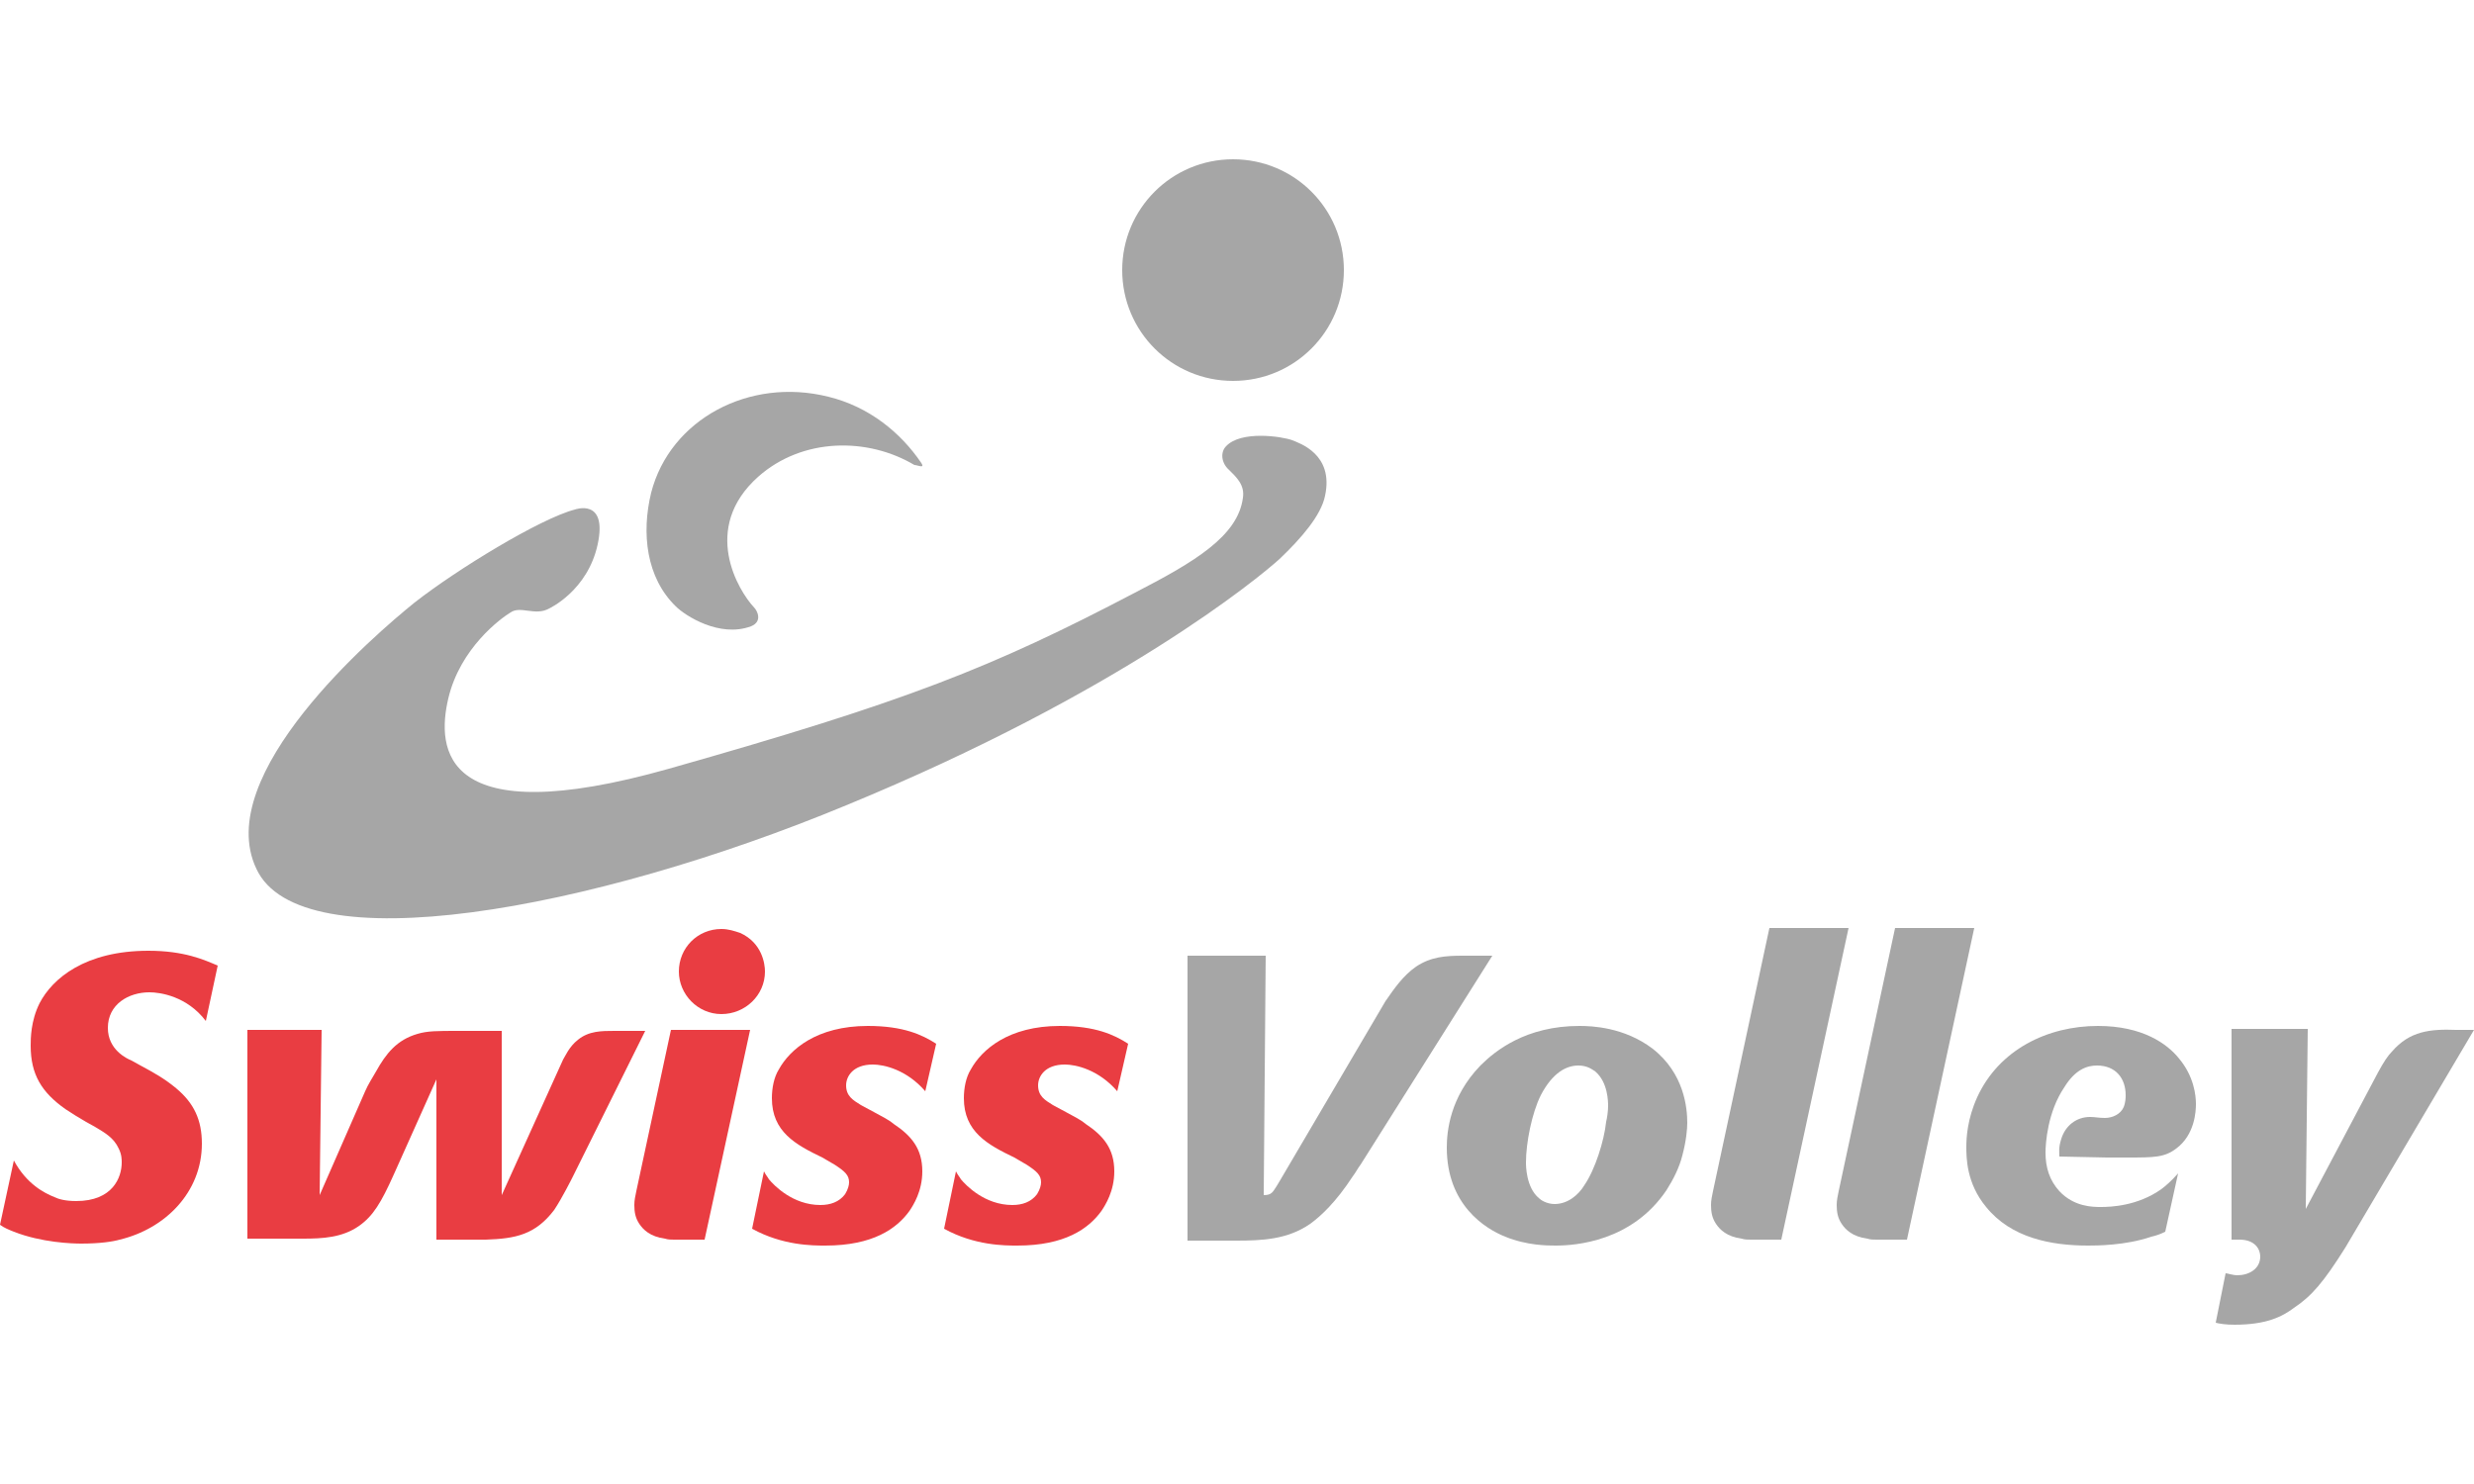 <?xml version="1.0" encoding="utf-8"?>
<!-- Generator: Adobe Illustrator 24.3.0, SVG Export Plug-In . SVG Version: 6.00 Build 0)  -->
<svg version="1.1" id="Layer_1" xmlns="http://www.w3.org/2000/svg" xmlns:xlink="http://www.w3.org/1999/xlink" x="0px" y="0px"
	 viewBox="0 0 250 150" style="enable-background:new 0 0 250 150;" xml:space="preserve">
<style type="text/css">
	.st0{fill:#A6A6A6;}
	.st1{fill:#E93D42;}
</style>
<g>
	<g>
		<path class="st0" d="M135.8,27.3c0,6.2-5,11.2-11.2,11.2c-6.2,0-11.2-5-11.2-11.2c0-6.2,5-11.2,11.2-11.2S135.8,21.1,135.8,27.3z"
			/>
		<path class="st0" d="M93.1,46.8c-2.1-3.1-5.3-5.7-9.4-6.7c-8-2-16,2.3-17.9,9.7c-1,4.1-0.5,8.6,2.5,11.5c0.9,0.9,4.4,3.2,7.6,2
			c1.2-0.5,0.6-1.6,0.3-1.9c-1.6-1.7-5.4-8,0.4-13.2c4.5-4,11.1-4,15.8-1.2C92.7,47,93.5,47.4,93.1,46.8z"/>
		<path class="st0" d="M114.7,59.9c6-3.1,10.4-5.7,10.9-9.6c0.2-1.3-0.7-2.1-1.4-2.8c-0.8-0.7-0.9-1.8-0.3-2.4
			c1.5-1.6,5.6-1,6.7-0.6c0.7,0.3,4.2,1.4,3.3,5.6c-0.4,2-2.4,4.3-4.6,6.4c-2.1,1.9-16.1,13.5-43.8,24.9
			c-25.8,10.7-55.2,16-59.6,6.4c-4.5-9.5,11.9-23.6,16-26.9c4.2-3.3,12.7-8.5,16.2-9.4c0,0,3.3-1.2,2.3,3.5c-1,4.7-4.9,6.5-4.9,6.5
			c-1.4,0.8-2.9-0.3-3.9,0.4c-1,0.6-5.1,3.6-6.3,8.7c-1.2,5.1-0.7,13.6,22.3,7.1C91.6,70.9,100.2,67.5,114.7,59.9z"/>
	</g>
	<g>
		<g>
			<path class="st1" d="M1.4,117.3c1.3,2.4,3.1,3.3,4.1,3.7c0.4,0.2,1.1,0.4,2.2,0.4c3.7,0,4.6-2.4,4.6-3.9c0-0.3,0-0.8-0.3-1.4
				c-0.5-1.1-1.4-1.6-2.4-2.2l-0.9-0.5c-0.7-0.4-1.5-0.9-2.1-1.3c-2.4-1.7-3.5-3.5-3.5-6.4c0-0.7,0-2.5,0.9-4.3
				c1.3-2.5,4.6-5.3,11-5.3c3.6,0,5.6,0.9,7,1.5l-1.2,5.6c-1.9-2.5-4.6-2.9-5.7-2.9c-2.1,0-4.2,1.2-4.2,3.6c0,2.2,1.9,3.1,2.4,3.3
				l0.9,0.5c1.3,0.7,2.4,1.3,3.6,2.3c1.8,1.5,2.6,3.2,2.6,5.6c0,4.9-3.7,8.6-8.3,9.7c-0.7,0.2-2,0.4-3.9,0.4c-0.9,0-4-0.1-6.8-1.2
				c-0.5-0.2-1-0.4-1.4-0.7L1.4,117.3z"/>
			<path class="st1" d="M57.9,118.9c-0.1,0.2-1.1,2.2-1.9,3.4c-1.9,2.5-3.9,2.9-6.9,3h-5v-16.2l-4.3,9.6c-1.3,2.9-2.1,4.2-3.5,5.2
				c-1.7,1.2-3.7,1.3-5.7,1.3h-5.6v-21.1h7.5l-0.2,16.7l4.6-10.5c0.3-0.7,0.7-1.3,1.1-2c1-1.8,2.1-3.2,4.2-3.8c1-0.3,2-0.3,4.1-0.3
				h4.4v16.6l6.2-13.7c0.2-0.3,0.6-1.3,1.5-2c1.1-0.9,2.4-0.9,3.7-0.9h3.1L57.9,118.9z"/>
			<path class="st1" d="M71.2,125.3h-3.1c-0.3,0-0.6,0-0.9-0.1c-1.5-0.2-2.2-0.9-2.6-1.5c-0.4-0.6-0.5-1.2-0.5-1.9
				c0-0.5,0.1-0.9,0.2-1.4l3.5-16.3h8L71.2,125.3z M74.8,94.3c2.2,1,2.5,3.1,2.5,3.9c0,2.4-2,4.3-4.4,4.3c-2.4,0-4.3-2-4.3-4.3
				c0-2.4,1.9-4.3,4.3-4.3C73.6,93.9,74.2,94.1,74.8,94.3z"/>
			<path class="st1" d="M93.5,110.3c-1.9-2.2-4.2-2.7-5.3-2.7c-2,0-2.7,1.2-2.7,2.1c0,1.1,0.7,1.5,1.5,2l1.3,0.7
				c0.7,0.4,1.4,0.7,2,1.2c1.8,1.2,2.9,2.5,2.9,4.8c0,2-0.9,3.4-1.3,4c-1.3,1.8-3.7,3.5-8.5,3.5c-1.3,0-4.3,0-7.4-1.7l1.2-5.8
				c0.2,0.4,0.4,0.6,0.5,0.8c0.5,0.6,2.4,2.6,5.2,2.6c1,0,1.9-0.3,2.5-1.1c0.3-0.5,0.4-0.9,0.4-1.2c0-0.7-0.4-1.1-1.5-1.8l-1.2-0.7
				c-2.7-1.3-5.1-2.6-5.1-6c0-1,0.2-2.1,0.7-2.9c1.1-2,3.8-4.4,9-4.4c3.6,0,5.5,0.9,6.9,1.8L93.5,110.3z"/>
			<path class="st1" d="M112.9,110.3c-1.9-2.2-4.2-2.7-5.3-2.7c-2,0-2.7,1.2-2.7,2.1c0,1.1,0.7,1.5,1.5,2l1.3,0.7
				c0.7,0.4,1.4,0.7,2,1.2c1.8,1.2,2.9,2.5,2.9,4.8c0,2-0.9,3.4-1.3,4c-1.3,1.8-3.7,3.5-8.5,3.5c-1.3,0-4.3,0-7.4-1.7l1.2-5.8
				c0.2,0.4,0.4,0.6,0.5,0.8c0.5,0.6,2.4,2.6,5.2,2.6c1,0,1.9-0.3,2.5-1.1c0.3-0.5,0.4-0.9,0.4-1.2c0-0.7-0.4-1.1-1.5-1.8l-1.2-0.7
				c-2.7-1.3-5.1-2.6-5.1-6c0-1,0.2-2.1,0.7-2.9c1.1-2,3.8-4.4,9-4.4c3.6,0,5.5,0.9,6.9,1.8L112.9,110.3z"/>
			<path class="st0" d="M137.5,117.7c-0.3,0.4-0.5,0.8-0.8,1.2c-1.7,2.6-3.2,4-4.3,4.8c-2.3,1.6-4.9,1.7-7.5,1.7h-4.9V96.6h7.9
				l-0.2,24.2c0.8,0,0.9-0.3,1.3-0.9c0.1-0.2,0.2-0.3,0.3-0.5l10.7-18.2c0.9-1.3,1.8-2.6,3.1-3.5c1.5-1,3-1.1,4.7-1.1h3L137.5,117.7
				z"/>
			<path class="st0" d="M168.4,120.3c-3.5,5.2-9.2,5.6-11.2,5.6c-0.8,0-2.9,0-5.1-0.9c-2-0.8-5.9-3.2-5.9-9c0-1.6,0.3-5.1,3.4-8.3
				c1.5-1.5,4.6-4,10-4c1.2,0,4.5,0.1,7.4,2.3c3.2,2.5,3.5,6,3.5,7.5c0,0.6-0.1,1.8-0.5,3.3C169.7,118,169.1,119.2,168.4,120.3z
				 M162.5,111.8c0-0.4,0-2.4-1.3-3.5c-0.3-0.2-0.8-0.6-1.7-0.6c-1.2,0-2.6,0.7-3.8,3c-0.9,1.8-1.5,4.8-1.5,6.8c0,0.3,0,2.5,1.3,3.6
				c0.2,0.2,0.8,0.6,1.6,0.6c1.3,0,2.4-0.9,3-1.9c1.1-1.6,2-4.5,2.2-6.4C162.4,113,162.5,112.3,162.5,111.8z"/>
			<path class="st0" d="M180,125.3h-3.1c-0.3,0-0.6,0-0.9-0.1c-1.5-0.2-2.2-0.9-2.6-1.5c-0.4-0.6-0.5-1.2-0.5-1.9
				c0-0.5,0.1-0.9,0.2-1.4l5.7-26.6h8L180,125.3z"/>
			<path class="st0" d="M192.7,125.3h-3.1c-0.3,0-0.6,0-0.9-0.1c-1.5-0.2-2.2-0.9-2.6-1.5c-0.4-0.6-0.5-1.2-0.5-1.9
				c0-0.5,0.1-0.9,0.2-1.4l5.7-26.6h8L192.7,125.3z"/>
			<path class="st0" d="M208.1,116.9c0-0.4-0.1-0.9,0.2-1.8c0.4-1.3,1.5-2.2,2.9-2.2c0.5,0,0.9,0.1,1.5,0.1c0.8,0,1.6-0.4,1.9-1.1
				c0.2-0.5,0.2-1,0.2-1.2c0-1.7-1-3-2.9-3c-1,0-2.2,0.4-3.3,2.2c-1.7,2.5-1.9,5.7-1.9,6.6c0,1.5,0.4,2.8,1.4,3.9
				c1.5,1.6,3.4,1.6,4.2,1.6c1,0,3.7-0.1,6.1-1.8c0.4-0.3,1-0.8,1.7-1.6l-1.3,5.9c-0.4,0.2-0.9,0.4-1.4,0.5
				c-2.6,0.9-5.6,0.9-6.4,0.9c-3.8,0-7.8-0.8-10.3-3.9c-2-2.4-2-5-2-6.1c0-0.9,0.1-2.8,1.1-5c2.2-4.8,7.1-7.2,12.2-7.2
				c4.5,0,7,1.8,8.2,3.3c1.5,1.8,1.7,3.7,1.7,4.6c0,0.7-0.1,3.1-2,4.5c-1.2,0.9-2.2,0.9-5,0.9c-0.7,0-1.3,0-2,0L208.1,116.9
				L208.1,116.9z"/>
			<path class="st0" d="M237,126.1c-2.2,3.5-3.4,4.9-5.2,6.1c-1.2,0.9-2.8,1.7-6,1.7c-0.9,0-1.5-0.1-1.9-0.2l1-5
				c0.2,0,0.7,0.2,1.2,0.2c1.1,0,2.3-0.6,2.3-1.9c0-0.7-0.5-1.7-2.1-1.7c-0.2,0-0.5,0-0.8,0v-21.3h7.7l-0.2,18.2l7.3-13.8
				c0.6-1.1,1-1.7,1.4-2.1c1.8-2.1,3.9-2.3,6.5-2.2h1.8L237,126.1z"/>
		</g>
	</g>
</g>
</svg>
